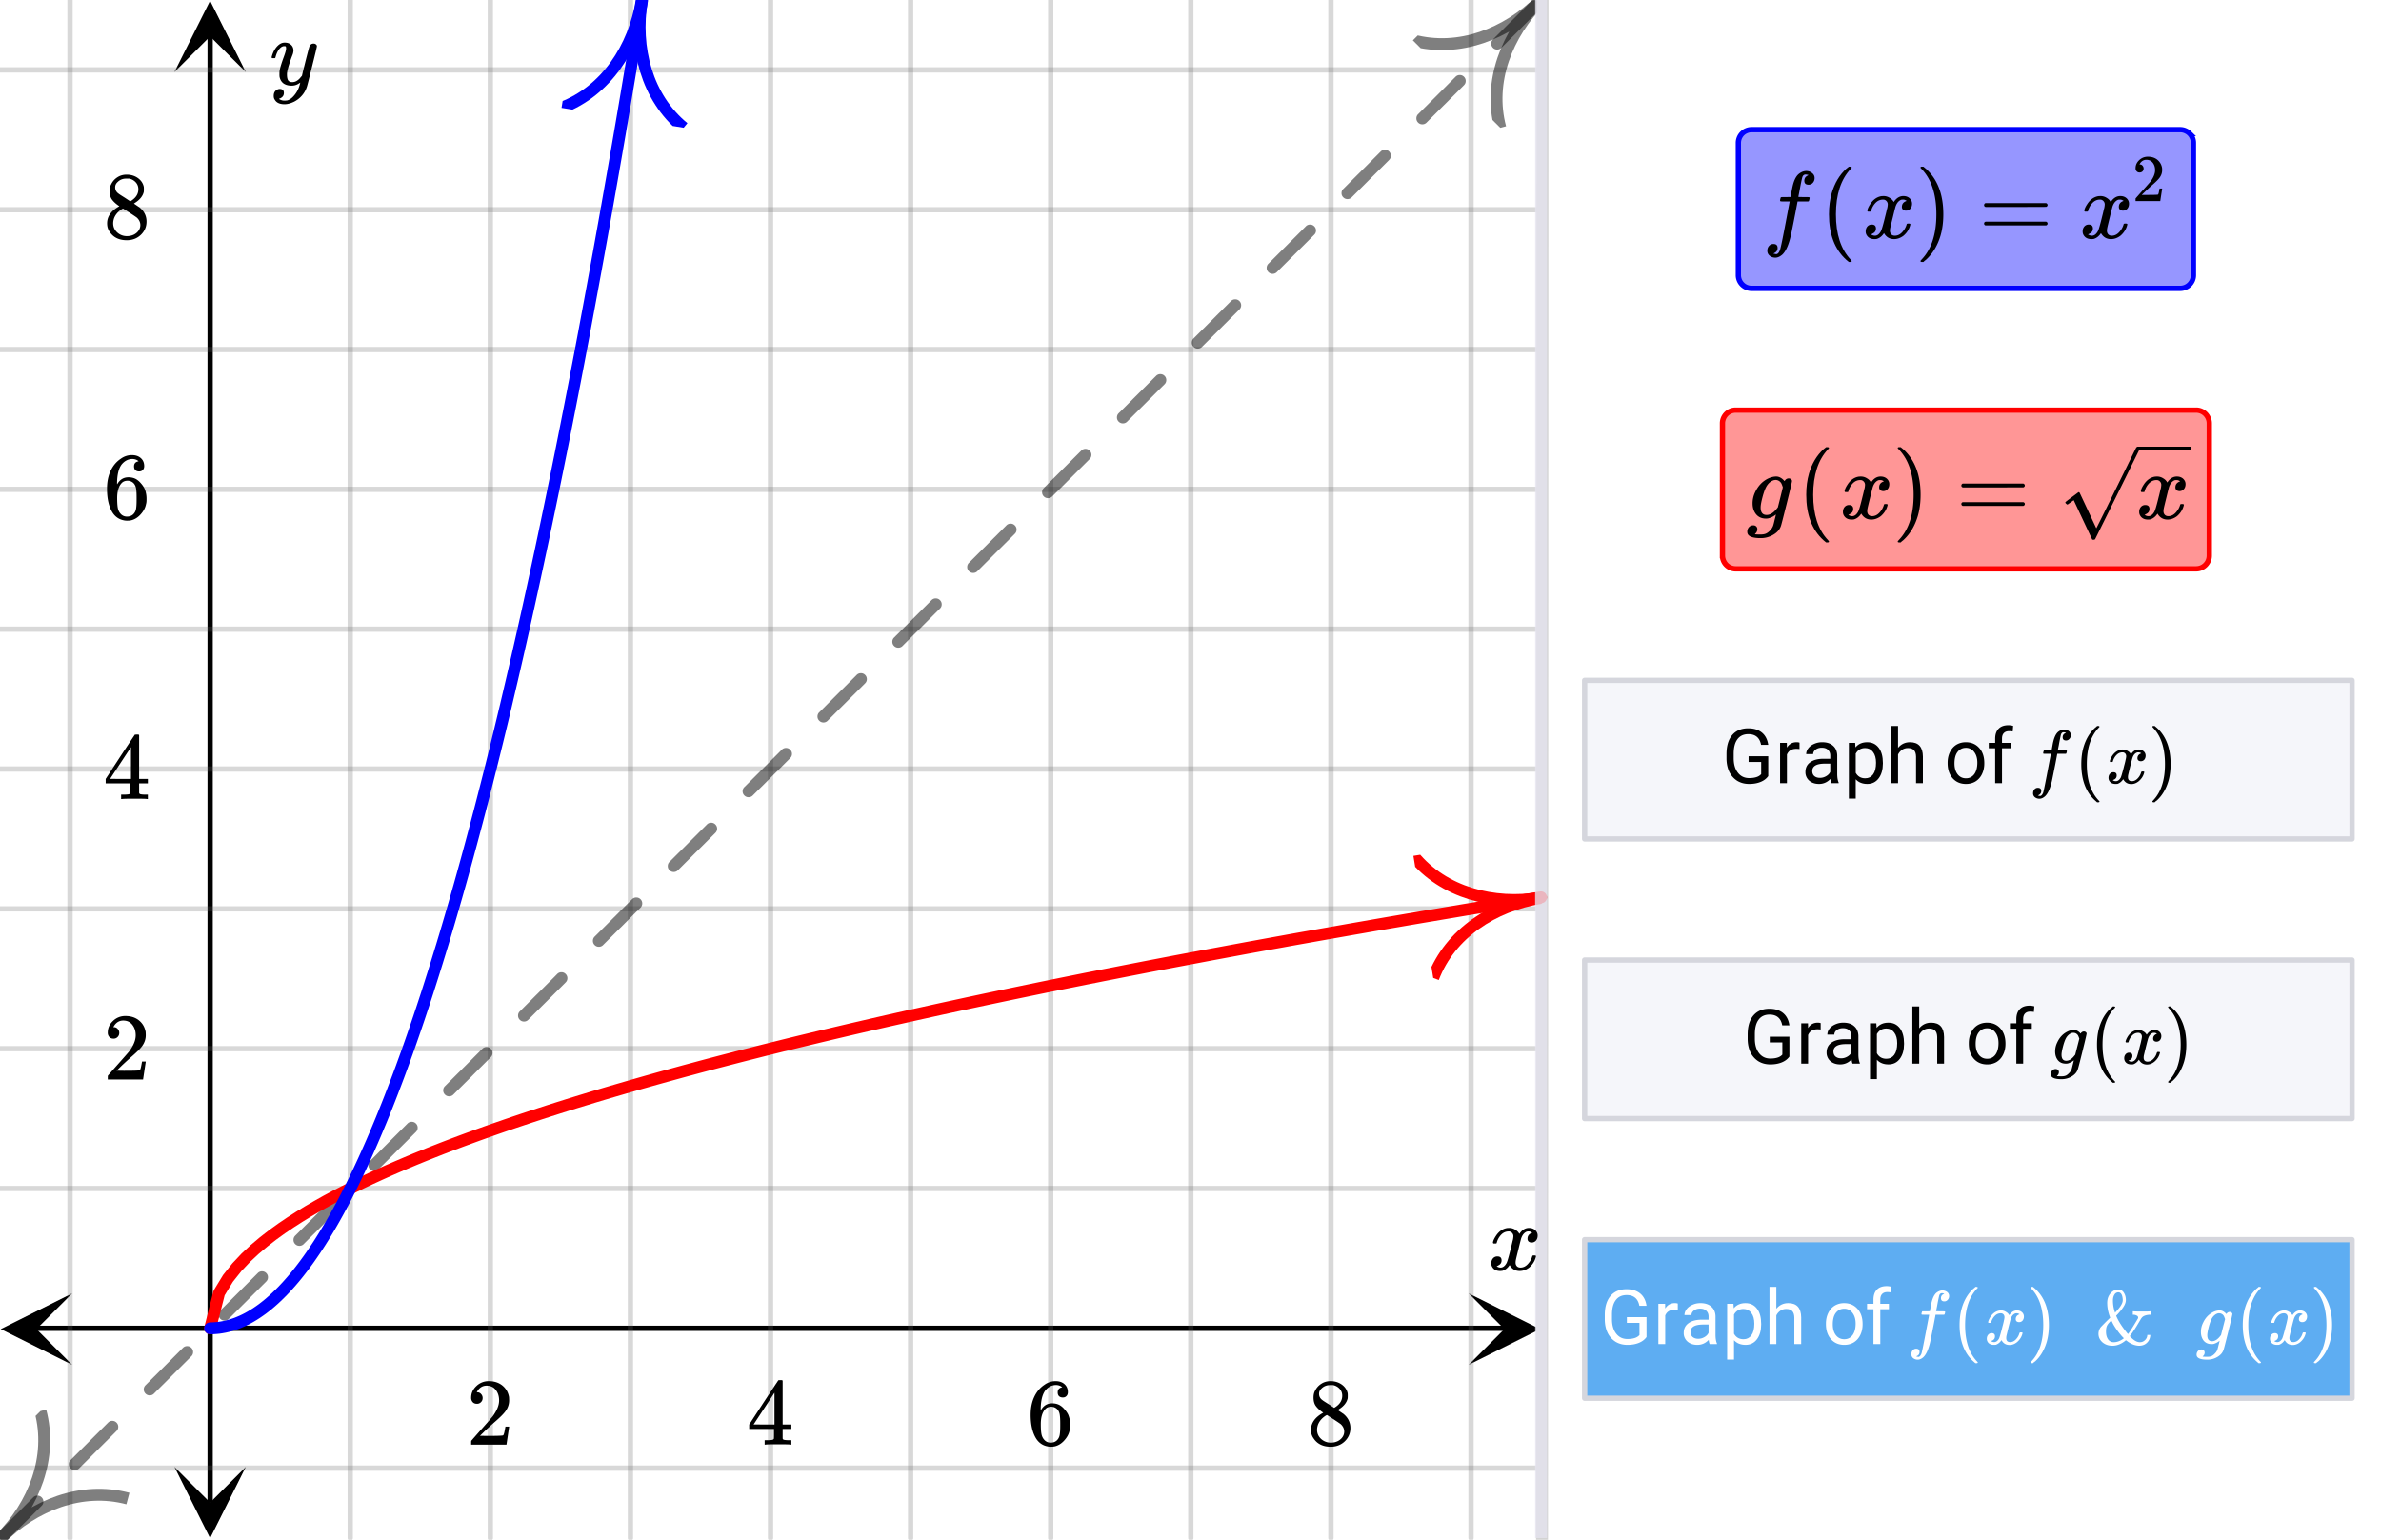 <svg xmlns="http://www.w3.org/2000/svg" xmlns:xlink="http://www.w3.org/1999/xlink" width="449.28" height="290.56" viewBox="0 0 336.96 217.92"><defs><symbol overflow="visible" id="p"><path d="M.781-3.75C.727-3.8.703-3.848.703-3.89c.031-.25.172-.563.422-.938.414-.633.941-1.004 1.578-1.11.133-.007.235-.015.297-.015.313 0 .598.086.86.25.269.156.46.355.578.594.113-.157.187-.25.218-.282.332-.375.711-.562 1.14-.562.364 0 .661.105.891.312.227.211.344.465.344.766 0 .281-.078.516-.234.703a.776.776 0 0 1-.625.281.64.64 0 0 1-.422-.14.521.521 0 0 1-.156-.39c0-.415.222-.696.672-.845a.58.58 0 0 0-.141-.093.705.705 0 0 0-.39-.094.91.91 0 0 0-.266.031c-.336.149-.586.445-.75.89-.032.075-.164.579-.39 1.516-.231.93-.356 1.45-.376 1.563a1.827 1.827 0 0 0-.047.406c0 .211.063.383.188.516.125.125.289.187.5.187.383 0 .726-.16 1.031-.484.3-.32.508-.676.625-1.063.02-.082.04-.129.063-.14.03-.02.109-.031.234-.031.164 0 .25.039.25.109 0 .012-.012.058-.031.14-.149.563-.461 1.055-.938 1.47-.43.323-.875.484-1.344.484-.625 0-1.101-.282-1.421-.844-.262.406-.594.68-1 .812-.086.02-.2.032-.344.032-.524 0-.89-.188-1.11-.563a.953.953 0 0 1-.14-.531c0-.27.078-.5.234-.688a.798.798 0 0 1 .625-.28c.395 0 .594.187.594.562 0 .336-.164.574-.484.718a.359.359 0 0 1-.063.047l-.078.031c-.012.012-.024.016-.031.016h-.032c0 .031.063.074.188.125a.817.817 0 0 0 .36.078c.32 0 .597-.203.827-.61.102-.163.282-.75.532-1.75.05-.206.109-.437.171-.687.063-.257.11-.457.141-.593.031-.133.05-.211.063-.235a2.86 2.86 0 0 0 .078-.531.678.678 0 0 0-.188-.5.613.613 0 0 0-.484-.203c-.406 0-.762.156-1.063.469a2.562 2.562 0 0 0-.609 1.078c-.012.074-.031.12-.063.14a.752.752 0 0 1-.218.016zm0 0"/></symbol><symbol overflow="visible" id="u"><path d="M6.234-5.813c.125 0 .227.04.313.11.094.062.14.152.14.266 0 .117-.226 1.058-.671 2.828C5.578-.836 5.328.133 5.266.312a3.459 3.459 0 0 1-.688 1.22 3.641 3.641 0 0 1-1.11.874c-.491.239-.945.36-1.359.36-.687 0-1.152-.22-1.39-.657-.094-.125-.14-.304-.14-.53 0-.306.085-.544.265-.72.187-.168.379-.25.578-.25.394 0 .594.188.594.563 0 .332-.157.578-.47.734a.298.298 0 0 1-.062.032.295.295 0 0 0-.078.03c-.011.009-.023.016-.031.016L1.328 2c.031.05.129.11.297.172.133.05.273.078.422.078h.11c.155 0 .273-.012.359-.031.332-.094.648-.324.953-.688A3.69 3.69 0 0 0 4.188.25c.093-.3.14-.477.14-.531 0-.008-.012-.004-.031.015a.358.358 0 0 1-.078.047c-.336.239-.703.36-1.11.36-.46 0-.84-.106-1.14-.313-.293-.219-.48-.531-.563-.937a2.932 2.932 0 0 1-.015-.407c0-.218.007-.382.03-.5.063-.394.266-1.054.61-1.984.196-.531.297-.898.297-1.11a.838.838 0 0 0-.031-.265c-.024-.05-.074-.078-.156-.078h-.063c-.21 0-.406.094-.594.281-.293.293-.511.727-.656 1.297 0 .012-.008.027-.015.047a.188.188 0 0 1-.032.047l-.015.015c-.012.012-.028.016-.047.016h-.36C.305-3.8.281-3.836.281-3.86a.97.97 0 0 1 .047-.203c.188-.625.469-1.113.844-1.468.3-.282.617-.422.953-.422.383 0 .688.105.906.312.227.2.344.485.344.86-.023.168-.04.261-.047.281 0 .055-.07.246-.203.578-.367 1-.586 1.735-.656 2.203a1.857 1.857 0 0 0-.016.297c0 .344.05.61.156.797.114.18.313.266.594.266.207 0 .406-.051.594-.157a1.84 1.84 0 0 0 .422-.328c.093-.101.21-.242.36-.422a32.833 32.833 0 0 1 .25-1.063c.093-.35.175-.687.25-1 .343-1.35.534-2.062.577-2.124a.592.592 0 0 1 .578-.36zm0 0"/></symbol><symbol overflow="visible" id="v"><path d="M1.594 2.188c.238.05.367.078.39.078.207 0 .383-.188.532-.563.113-.305.441-1.898.984-4.797.258-1.363.39-2.05.39-2.062v-.032h-.624c-.43 0-.653-.007-.672-.03-.063-.032-.074-.13-.031-.298.03-.132.05-.207.062-.218.02-.04.055-.063.11-.063.062-.008.273-.016.64-.016.426 0 .64-.003.64-.015 0-.02.04-.242.126-.672.082-.426.132-.688.156-.781.187-.852.473-1.446.86-1.782.35-.289.722-.437 1.109-.437.32.012.593.11.812.297.227.18.344.414.344.703a.987.987 0 0 1-.25.672.766.766 0 0 1-.61.266c-.398 0-.593-.188-.593-.563 0-.332.16-.578.484-.734l.11-.063A1.362 1.362 0 0 0 6.155-9c-.261 0-.43.168-.5.5-.074.273-.195.86-.36 1.766l-.171.89c0 .024.242.032.734.032.407 0 .649.007.735.015.082.012.125.043.125.094 0 .094-.032.242-.094.437-.023.043-.07.07-.14.079h-1.47l-.312 1.64c-.336 1.719-.543 2.758-.625 3.11-.305 1.363-.71 2.285-1.219 2.765-.336.29-.664.438-.984.438-.324 0-.594-.094-.813-.282a.867.867 0 0 1-.328-.703c0-.273.082-.5.25-.687a.789.789 0 0 1 .61-.266c.394 0 .593.188.593.563 0 .332-.156.57-.468.718zm0 0"/></symbol><symbol overflow="visible" id="A"><path d="M1 .953c.156 0 .285.047.39.14a.522.522 0 0 1 .173.407c0 .238-.09.441-.266.61-.063.07-.086.109-.063.109.082.02.348.031.797.031.344 0 .614-.055.813-.156.207-.106.398-.262.578-.469.176-.2.3-.402.375-.61.062-.18.133-.46.219-.843.113-.426.171-.676.171-.75a2.572 2.572 0 0 1-1.078.547A1.509 1.509 0 0 1 2.781 0c-.586 0-1.047-.203-1.39-.61-.336-.413-.5-.93-.5-1.546 0-.563.129-1.11.39-1.64.414-.852 1.008-1.474 1.782-1.86.414-.196.804-.297 1.171-.297.414 0 .805.215 1.172.64l.063-.062a.616.616 0 0 1 .562-.313c.114 0 .211.04.297.11.094.074.14.164.14.266 0 .136-.257 1.226-.765 3.265-.512 2.043-.781 3.082-.812 3.125-.168.488-.524.89-1.063 1.203a3.421 3.421 0 0 1-1.797.485c-1.031 0-1.64-.2-1.828-.594a.734.734 0 0 1-.062-.328.95.95 0 0 1 .234-.625A.81.81 0 0 1 1 .953zm4.172-5.375a3.912 3.912 0 0 0-.203-.547.984.984 0 0 0-.313-.343.917.917 0 0 0-.531-.157c-.023 0-.055.008-.094.016H3.97c-.387.094-.715.328-.985.703-.25.336-.492.945-.718 1.828-.157.606-.235 1.055-.235 1.344 0 .71.281 1.062.844 1.062.508 0 1.004-.312 1.484-.937l.11-.14c.32-1.259.554-2.204.703-2.829zm0 0"/></symbol><symbol overflow="visible" id="q"><path d="M1.484-5.781c-.25 0-.449-.078-.593-.235a.872.872 0 0 1-.22-.609c0-.645.243-1.195.735-1.656a2.46 2.46 0 0 1 1.766-.703c.77 0 1.41.21 1.922.625.508.418.82.964.937 1.64.008.168.016.32.016.453 0 .524-.156 1.012-.469 1.47-.25.374-.758.89-1.516 1.546-.324.281-.777.695-1.359 1.234l-.781.766 1.016.016c1.414 0 2.164-.024 2.25-.079.039-.007.085-.101.14-.28.031-.095.094-.4.188-.923v-.03h.53v.03l-.374 2.47V0h-5v-.25c0-.188.008-.29.031-.313.008-.007.383-.437 1.125-1.28.977-1.095 1.61-1.813 1.89-2.157.602-.82.907-1.57.907-2.25 0-.594-.156-1.086-.469-1.484-.312-.407-.746-.61-1.297-.61-.523 0-.945.235-1.265.703-.024.032-.047.079-.078.141a.274.274 0 0 0-.047.078c0 .012.02.016.062.016a.68.68 0 0 1 .547.25.801.801 0 0 1 .219.562c0 .23-.078.422-.235.578a.76.76 0 0 1-.578.235zm0 0"/></symbol><symbol overflow="visible" id="r"><path d="M6.234 0c-.125-.031-.71-.047-1.75-.047-1.074 0-1.671.016-1.796.047h-.126v-.625h.422c.383-.008.618-.031.704-.063a.286.286 0 0 0 .171-.14c.008-.008.016-.25.016-.719v-.672h-3.5v-.625l2.031-3.11A431.58 431.58 0 0 1 4.5-9.108c.02-.008.113-.016.281-.016h.25l.078.078v6.203h1.235v.625H5.109V-.89a.25.25 0 0 0 .079.157c.07.062.328.101.765.109h.39V0zm-2.28-2.844v-4.5L1-2.859l1.469.015zm0 0"/></symbol><symbol overflow="visible" id="s"><path d="M5.031-8.11c-.199-.195-.48-.304-.843-.328-.625 0-1.153.274-1.579.813-.418.586-.625 1.492-.625 2.719L2-4.86l.11-.172c.363-.54.859-.813 1.484-.813.414 0 .781.09 1.094.266a2.6 2.6 0 0 1 .64.547c.219.242.395.492.531.75.196.449.297.933.297 1.453v.234c0 .211-.027.403-.078.578-.105.532-.383 1.032-.828 1.5-.387.407-.82.66-1.297.766a2.688 2.688 0 0 1-.547.047c-.168 0-.32-.016-.453-.047-.668-.125-1.2-.484-1.594-1.078C.83-1.66.563-2.79.563-4.218c0-.97.171-1.817.515-2.548.344-.726.82-1.296 1.438-1.703a2.62 2.62 0 0 1 1.562-.515c.531 0 .953.14 1.266.421.32.282.484.665.484 1.141 0 .23-.07.414-.203.547-.125.137-.297.203-.516.203-.218 0-.398-.062-.53-.187-.126-.125-.188-.301-.188-.532 0-.406.21-.644.64-.718zm-.593 3.235a1.18 1.18 0 0 0-.97-.484c-.335 0-.605.105-.812.312C2.22-4.597 2-3.883 2-2.907c0 .794.05 1.345.156 1.657.094.273.242.5.453.688.22.187.477.28.782.28.457 0 .804-.171 1.046-.515.133-.187.22-.41.25-.672.04-.258.063-.64.063-1.14v-.422c0-.508-.023-.895-.063-1.156a1.566 1.566 0 0 0-.25-.688zm0 0"/></symbol><symbol overflow="visible" id="t"><path d="M2.313-4.516c-.438-.289-.778-.593-1.016-.906-.242-.312-.36-.723-.36-1.234 0-.383.07-.707.22-.969.195-.406.488-.734.874-.984.383-.25.82-.375 1.313-.375.613 0 1.144.164 1.594.484.445.324.722.734.828 1.234.007.055.015.164.015.329 0 .199-.008.328-.015.39-.137.594-.547 1.11-1.235 1.547l-.156.11c.5.343.758.523.781.53.664.544 1 1.215 1 2.016 0 .73-.265 1.356-.797 1.875-.53.508-1.199.766-2 .766C2.254.297 1.441-.11.922-.922c-.23-.32-.344-.71-.344-1.172 0-.976.578-1.785 1.735-2.422zM5-6.922c0-.383-.125-.71-.375-.984a1.69 1.69 0 0 0-.922-.516h-.437c-.48 0-.883.164-1.204.485-.23.21-.343.453-.343.734 0 .387.164.695.5.922.039.043.328.23.86.562l.78.516c.008-.008.067-.047.172-.11a2.95 2.95 0 0 0 .25-.187C4.758-5.883 5-6.36 5-6.922zM1.437-2.109c0 .523.192.96.579 1.312a2.01 2.01 0 0 0 1.359.516c.363 0 .695-.07 1-.219.3-.156.531-.36.688-.61.144-.226.218-.472.218-.734 0-.383-.156-.726-.468-1.031-.075-.07-.45-.328-1.125-.766l-.407-.265C3.133-4 3.02-4.07 2.937-4.125l-.109-.063-.156.079c-.563.367-.938.812-1.125 1.343-.074.243-.11.461-.11.657zm0 0"/></symbol><symbol overflow="visible" id="w"><path d="M4.484 3.25c0 .082-.078.125-.234.125h-.172l-.39-.328C2.07 1.578 1.265-.563 1.265-3.375c0-1.094.129-2.094.39-3C2.07-7.789 2.75-8.93 3.688-9.797c.07-.05.144-.11.218-.172.082-.07.14-.117.172-.14h.172c.102 0 .164.015.188.046.03.024.046.047.046.079 0 .03-.046.093-.14.187C2.945-8.317 2.25-6.172 2.25-3.359c0 2.804.695 4.937 2.094 6.406.093.101.14.172.14.203zm0 0"/></symbol><symbol overflow="visible" id="x"><path d="M.813-10.094l.046-.015h.297l.375.312C3.156-8.317 3.97-6.176 3.97-3.375c0 1.105-.133 2.105-.39 3C3.16 1.039 2.476 2.18 1.53 3.047c-.062.05-.136.11-.218.172-.075.07-.125.125-.157.156H1a.547.547 0 0 1-.219-.031c-.031-.024-.047-.07-.047-.14.008 0 .063-.06.157-.173C2.285 1.582 2.984-.55 2.984-3.375c0-2.82-.699-4.957-2.093-6.406-.094-.102-.149-.16-.157-.172 0-.07.024-.117.079-.14zm0 0"/></symbol><symbol overflow="visible" id="y"><path d="M.75-4.672c0-.125.063-.219.188-.281H9.53c.133.062.203.156.203.281 0 .094-.062.18-.187.25l-4.281.016H.969C.82-4.457.75-4.546.75-4.672zm0 2.61c0-.133.07-.223.219-.266h8.578a.249.249 0 0 0 .062.047l.063.047c.02.011.035.039.047.078.008.031.015.062.015.094 0 .117-.07.203-.203.265H.937C.813-1.859.75-1.945.75-2.063zm0 0"/></symbol><symbol overflow="visible" id="z"><path d="M1.031-4.047a.51.51 0 0 1-.406-.172.594.594 0 0 1-.156-.422c0-.445.172-.832.515-1.156.344-.32.754-.484 1.235-.484.539 0 .988.148 1.344.437.351.293.57.672.656 1.14.008.118.015.22.015.313 0 .368-.109.711-.328 1.032-.18.261-.531.62-1.062 1.078-.23.199-.547.492-.953.875l-.547.531h.718c.989 0 1.516-.016 1.579-.047.02 0 .05-.062.093-.187.02-.07.063-.286.125-.641v-.031h.375v.031L3.97-.031V0h-3.5v-.172c0-.133.004-.207.015-.219.008-.007.274-.312.797-.906a52.339 52.339 0 0 0 1.328-1.5c.414-.57.625-1.098.625-1.578 0-.414-.109-.766-.328-1.047-.219-.281-.523-.422-.906-.422-.367 0-.664.168-.89.5l-.048.094c-.023.031-.03.055-.03.063h.046c.156 0 .281.058.375.171a.6.6 0 0 1 .156.407.594.594 0 0 1-.156.406.569.569 0 0 1-.422.156zm0 0"/></symbol><symbol overflow="visible" id="C"><path d="M6.547-1c-.262.367-.625.64-1.094.828-.46.188-.996.281-1.61.281-.624 0-1.183-.144-1.671-.437a3.09 3.09 0 0 1-1.125-1.25C.785-2.118.648-2.75.64-3.468v-.657c0-1.156.27-2.05.812-2.688.54-.632 1.297-.953 2.266-.953.8 0 1.445.204 1.937.61.489.406.785.984.89 1.734H5.532c-.187-1.008-.789-1.516-1.797-1.516-.68 0-1.195.243-1.546.72-.356.468-.532 1.155-.532 2.062v.625c0 .855.196 1.539.594 2.047.395.511.926.765 1.594.765.375 0 .703-.039.984-.125.29-.082.531-.226.719-.437V-3H3.766v-.813h2.78zm0 0"/></symbol><symbol overflow="visible" id="D"><path d="M3.484-4.828a3.586 3.586 0 0 0-.468-.031c-.649 0-1.086.273-1.313.812V0H.734v-5.703h.954l.015.672c.313-.508.766-.766 1.36-.766.187 0 .328.024.421.063zm0 0"/></symbol><symbol overflow="visible" id="E"><path d="M4.25 0c-.055-.113-.102-.313-.14-.594-.45.469-.985.703-1.61.703-.563 0-1.027-.156-1.39-.468a1.567 1.567 0 0 1-.532-1.22c0-.593.223-1.05.672-1.374.445-.332 1.082-.5 1.906-.5h.938v-.453c0-.332-.106-.598-.313-.797-.199-.207-.496-.313-.89-.313-.344 0-.637.09-.875.266-.23.18-.344.39-.344.64H.688c0-.288.097-.566.296-.827.207-.27.485-.477.829-.625a2.72 2.72 0 0 1 1.14-.235c.656 0 1.164.168 1.531.5.375.324.57.774.594 1.344v2.625c0 .523.067.937.203 1.25V0zM2.64-.75c.301 0 .587-.078.86-.234.281-.157.477-.36.594-.61v-1.172h-.75c-1.2 0-1.797.352-1.797 1.047 0 .305.098.543.297.719.207.168.472.25.797.25zm0 0"/></symbol><symbol overflow="visible" id="F"><path d="M5.547-2.781c0 .867-.2 1.562-.594 2.094-.398.53-.933.796-1.61.796-.687 0-1.234-.218-1.64-.656v2.735H.734v-7.891h.891l.047.64c.394-.488.945-.734 1.656-.734.688 0 1.227.262 1.625.781.395.512.594 1.227.594 2.141zm-.969-.11c0-.644-.14-1.148-.422-1.515-.273-.375-.648-.563-1.125-.563-.586 0-1.027.262-1.328.782v2.718c.29.524.738.782 1.344.782.469 0 .836-.18 1.11-.547.28-.375.421-.926.421-1.657zm0 0"/></symbol><symbol overflow="visible" id="G"><path d="M1.703-5c.438-.531 1-.797 1.688-.797 1.207 0 1.816.68 1.828 2.031V0H4.25v-3.766c-.012-.414-.11-.718-.297-.906-.18-.195-.465-.297-.86-.297-.312 0-.59.086-.827.25-.243.168-.43.387-.563.657V0H.734v-8.094h.97zm0 0"/></symbol><symbol overflow="visible" id="I"><path d="M.484-2.906c0-.551.11-1.051.329-1.5.218-.446.519-.79.906-1.032.394-.238.843-.359 1.343-.359.782 0 1.41.274 1.891.813.477.53.719 1.242.719 2.125v.078c0 .554-.11 1.054-.328 1.5A2.45 2.45 0 0 1 4.437-.25c-.398.242-.851.36-1.359.36-.773 0-1.398-.266-1.875-.797-.48-.54-.719-1.254-.719-2.141zm.97.125c0 .625.144 1.133.437 1.515.3.387.695.579 1.187.579.488 0 .879-.192 1.172-.579.29-.394.438-.941.438-1.64 0-.625-.153-1.13-.454-1.516A1.405 1.405 0 0 0 3.063-5c-.481 0-.872.195-1.172.578-.293.375-.438.922-.438 1.64zm0 0"/></symbol><symbol overflow="visible" id="J"><path d="M1.219 0v-4.938H.312v-.765h.907v-.578c0-.614.16-1.086.484-1.422.32-.332.785-.5 1.39-.5.22 0 .442.031.673.094l-.063.796a2.891 2.891 0 0 0-.531-.046c-.313 0-.559.093-.735.28-.167.18-.25.438-.25.782v.594h1.22v.766h-1.22V0zm0 0"/></symbol><symbol overflow="visible" id="K"><path d="M1.266 1.75c.195.04.3.063.312.063.164 0 .313-.153.438-.454.082-.242.343-1.52.78-3.843.208-1.082.313-1.63.313-1.641v-.031h-.5c-.336 0-.515-.004-.546-.016-.043-.031-.047-.11-.016-.234.031-.114.05-.172.062-.172.008-.04.036-.063.079-.063h.515c.344 0 .516-.004.516-.015 0-.008.031-.188.094-.532.062-.351.101-.566.124-.64.157-.676.383-1.149.688-1.422.281-.227.578-.344.89-.344.258.012.477.09.657.235a.707.707 0 0 1 .266.562c0 .211-.07.387-.204.531a.604.604 0 0 1-.484.22c-.313 0-.469-.15-.469-.454 0-.27.125-.46.375-.578l.094-.063a1.141 1.141 0 0 0-.328-.062c-.211 0-.344.137-.406.406a29.73 29.73 0 0 0-.282 1.422l-.14.703c0 .024.195.031.593.031.32 0 .516.008.579.016.07 0 .109.023.109.063 0 .085-.027.199-.078.343-.024.043-.059.063-.11.063H4.017l-.25 1.328c-.274 1.367-.438 2.195-.5 2.484-.243 1.082-.57 1.817-.985 2.203-.261.227-.523.344-.781.344a1 1 0 0 1-.656-.219.685.685 0 0 1-.25-.562c0-.219.062-.402.187-.547a.626.626 0 0 1 .485-.219c.32 0 .484.149.484.453 0 .27-.125.461-.375.579zm0 0"/></symbol><symbol overflow="visible" id="M"><path d="M.625-3c-.043-.04-.063-.078-.063-.11.032-.195.141-.445.329-.75.343-.507.77-.804 1.28-.89.095-.008.165-.016.22-.016.25 0 .476.07.687.204.219.125.375.28.469.468.094-.113.148-.187.172-.218.27-.301.578-.454.922-.454.289 0 .523.086.703.25a.803.803 0 0 1 .281.625.872.872 0 0 1-.188.563.62.62 0 0 1-.5.219.533.533 0 0 1-.343-.11.412.412 0 0 1-.125-.312c0-.332.18-.563.547-.688 0 0-.043-.023-.125-.078a.68.68 0 0 0-.313-.062.498.498 0 0 0-.203.03c-.273.118-.469.352-.594.704-.031.063-.14.469-.328 1.219-.18.742-.277 1.152-.297 1.234a1.659 1.659 0 0 0-.031.328c0 .18.047.32.14.422.102.094.239.14.407.14.3 0 .57-.124.812-.374.25-.258.414-.547.5-.86.032-.07.055-.113.079-.125a.619.619 0 0 1 .171-.015c.133 0 .204.031.204.093 0 .012-.012.055-.032.125C5.29-1 5.04-.613 4.656-.28c-.336.273-.687.406-1.062.406-.512 0-.89-.227-1.14-.688-.212.325-.477.543-.798.657a2.628 2.628 0 0 1-.281.015C.957.11.66-.035.485-.328a.837.837 0 0 1-.11-.438c0-.218.063-.398.188-.546a.63.63 0 0 1 .5-.235c.312 0 .468.152.468.453 0 .274-.125.469-.375.594a.164.164 0 0 0-.062.016.188.188 0 0 0-.047.03c-.012.013-.024.017-.031.017H.984c0 .023.051.058.157.109a.786.786 0 0 0 .28.047c.259 0 .485-.16.673-.485.07-.125.21-.593.422-1.406.039-.164.086-.348.14-.547.051-.195.086-.347.11-.453.02-.113.035-.18.046-.203.04-.195.063-.336.063-.422a.59.59 0 0 0-.14-.406.511.511 0 0 0-.391-.156c-.324 0-.606.125-.844.375-.242.25-.406.539-.5.859-.012.063-.027.102-.047.11A.505.505 0 0 1 .781-3zm0 0"/></symbol><symbol overflow="visible" id="O"><path d="M.797.766c.125 0 .226.035.312.109.094.082.141.191.141.328a.645.645 0 0 1-.219.484c-.054.051-.07.079-.047.079.07.02.286.03.641.03.27 0 .488-.042.656-.124.156-.086.305-.211.453-.375.145-.156.25-.32.313-.484.039-.137.098-.36.172-.672.094-.344.14-.547.14-.61a2.21 2.21 0 0 1-.875.453A1.943 1.943 0 0 1 2.22 0c-.469 0-.84-.16-1.11-.484C.848-.816.72-1.227.72-1.72c0-.457.101-.894.312-1.312.32-.688.797-1.188 1.422-1.5a2.13 2.13 0 0 1 .938-.235c.32 0 .632.172.937.516a.188.188 0 0 0 .031-.047.504.504 0 0 1 .454-.25c.093 0 .175.031.25.094.07.055.109.121.109.203 0 .105-.203.977-.61 2.61C4.157-.005 3.938.827 3.906.86c-.136.382-.418.703-.844.953-.43.257-.906.39-1.437.39-.824 0-1.313-.156-1.469-.469a.57.57 0 0 1-.047-.25c0-.187.063-.355.188-.5a.641.641 0 0 1 .5-.218zM4.14-3.531a3.798 3.798 0 0 0-.172-.438.733.733 0 0 0-.25-.265.718.718 0 0 0-.422-.125h-.125c-.305.074-.57.261-.797.562-.2.274-.387.758-.563 1.453-.125.492-.187.852-.187 1.078 0 .575.223.86.672.86.406 0 .8-.254 1.187-.766l.079-.094c.257-1.007.453-1.765.578-2.265zm0 0"/></symbol><symbol overflow="visible" id="L"><path d="M3.594 2.594c0 .07-.07.11-.203.11H3.25l-.297-.267c-1.293-1.18-1.937-2.89-1.937-5.14 0-.875.101-1.672.312-2.39.332-1.134.875-2.048 1.625-2.735.05-.04.11-.086.172-.14a.734.734 0 0 0 .125-.126h.14c.094 0 .15.016.172.047.02.024.032.043.032.063 0 .023-.043.074-.125.156-1.117 1.18-1.672 2.89-1.672 5.14 0 2.243.555 3.946 1.672 5.126.082.082.125.132.125.156zm0 0"/></symbol><symbol overflow="visible" id="N"><path d="M.64-8.078l.047-.016h.235l.312.266c1.29 1.18 1.938 2.887 1.938 5.125 0 .887-.106 1.687-.313 2.406C2.523.836 1.984 1.75 1.234 2.438c-.054.039-.117.085-.187.14a.61.61 0 0 0-.125.125H.797c-.086 0-.14-.012-.172-.031-.023-.012-.031-.047-.031-.11.008 0 .05-.046.125-.14 1.101-1.156 1.656-2.86 1.656-5.11 0-2.257-.555-3.968-1.656-5.124a.743.743 0 0 0-.125-.141c0-.063.015-.102.047-.125zm0 0"/></symbol><symbol overflow="visible" id="Q"><path d="M2.11-3.734c-.282-.727-.422-1.426-.422-2.094 0-.594.187-1.078.562-1.453.29-.29.625-.438 1-.438a.93.93 0 0 1 .266.032c.238.062.43.23.578.5.156.273.234.59.234.953 0 .218-.062.453-.187.703-.2.386-.547.843-1.047 1.375l-.14.14c.28.7.788 1.508 1.53 2.422l.141.172.094-.11c.258-.35.64-.952 1.14-1.796l.204-.344v-.094c0-.125-.075-.218-.22-.28a1.012 1.012 0 0 0-.468-.11h-.063v-.485h.094c.133.024.582.032 1.344.032.594 0 .93-.008 1.016-.032h.078v.485h-.172c-.563.043-.934.195-1.11.453-.011 0-.03.027-.062.078-.031.043-.074.11-.125.203l-.14.235c-.524.898-.95 1.554-1.282 1.968a.435.435 0 0 0-.062.11c.02.011.086.078.203.203.125.117.21.195.265.234.332.274.649.406.954.406.269 0 .503-.093.703-.28a1 1 0 0 0 .343-.673v-.078h.422v.094a1.515 1.515 0 0 1-.484 1.031c-.281.27-.652.406-1.11.406C5.595.211 5.02-.016 4.47-.453l-.14-.094-.11.094c-.574.457-1.172.687-1.797.687-.555 0-1.024-.164-1.406-.484C.64-.582.453-.984.453-1.453c0-.32.094-.617.281-.89.051-.071.368-.4.954-.985zm1.28-3.579a.342.342 0 0 0-.109-.015.64.64 0 0 0-.578.344c-.137.218-.203.492-.203.812 0 .543.082 1.07.25 1.578l.047.157.078-.094c.602-.625.938-1.133 1-1.532v-.062c.008-.031.016-.055.016-.078 0-.102-.012-.219-.032-.344-.062-.437-.218-.691-.468-.766zM1.517-1.766c0 .45.097.813.296 1.094a.912.912 0 0 0 .782.406c.457 0 .91-.16 1.36-.484.05-.04.077-.066.077-.078a.323.323 0 0 1-.062-.078c-.211-.196-.453-.485-.735-.86a9.543 9.543 0 0 1-.703-1.062l-.156-.313-.11-.203-.187.188c-.21.21-.355.406-.437.594-.086.187-.125.453-.125.796zm0 0"/></symbol><clipPath id="a"><path d="M.102 183.047H10.21v10.101H.1zm0 0"/></clipPath><clipPath id="b"><path d="M207.848 183.047h10.109v10.101h-10.11zm0 0"/></clipPath><clipPath id="c"><path d="M9 0h200v217.922H9zm0 0"/></clipPath><clipPath id="d"><path d="M24.68 207.594h10.11v10.101H24.68zm0 0"/></clipPath><clipPath id="e"><path d="M24.68.102h10.11v10.101H24.68zm0 0"/></clipPath><clipPath id="f"><path d="M0 0h219v217.922H0zm0 0"/></clipPath><clipPath id="g"><path d="M0 190h28v27.922H0zm0 0"/></clipPath><clipPath id="h"><path d="M-6.195 211.605L20.62 184.82l26.8 26.801-26.816 26.785zm0 0"/></clipPath><clipPath id="i"><path d="M199 0h29v28h-29zm0 0"/></clipPath><clipPath id="j"><path d="M199.945 5.71l26.817-26.784 26.8 26.8-26.816 26.786zm0 0"/></clipPath><clipPath id="k"><path d="M200 115h28v33h-28zm0 0"/></clipPath><clipPath id="l"><path d="M200.023 121.125l37.422-6.07 6.078 37.398-37.425 6.074zm0 0"/></clipPath><clipPath id="m"><path d="M79 0h28v22H79zm0 0"/></clipPath><clipPath id="n"><path d="M79.469 15.262l6.097-37.395 37.418 6.09-6.093 37.398zm0 0"/></clipPath><clipPath id="o"><path d="M217 0h2v217.922h-2zm0 0"/></clipPath><clipPath id="B"><path d="M292 63h18.04v13.387H292zm0 0"/></clipPath></defs><path d="M0 0h337v217.926H0zm0 0" fill="#fff"/><path d="M0 0h337v217.926H0zm0 0" fill="#fff"/><path d="M6.75 251.317h277.677" transform="scale(.749 .748)" fill="none" stroke="#000"/><g clip-path="url(#a)"><path d="M10.21 183.047l-10.108 5.05 10.109 5.051-5.055-5.05zm0 0"/></g><g clip-path="url(#b)"><path d="M207.848 183.047l10.109 5.05-10.11 5.051 5.055-5.05zm0 0"/></g><g clip-path="url(#c)"><path d="M66.176 0v290.998M92.648 0v290.998M119.119 0v290.998M145.591 0v290.998M172.057 0v290.998M198.528 0v290.998M225 0v290.998M251.472 0v290.998M277.943 0v290.998M13.233 0v290.998" transform="scale(.749 .748)" fill="none" stroke-linecap="round" stroke-linejoin="round" stroke="#666" stroke-opacity=".251"/></g><path d="M39.705 284.25V6.748" transform="scale(.749 .748)" fill="none" stroke="#000"/><g clip-path="url(#d)"><path d="M24.68 207.594l5.054 10.101 5.055-10.101-5.055 5.05zm0 0"/></g><g clip-path="url(#e)"><path d="M24.68 10.203L29.734.102l5.055 10.101-5.055-5.05zm0 0"/></g><path d="M-92.57 224.861h383.595m-383.594-26.45h383.594M-92.57 171.955h383.594M-92.57 145.5h383.594M-92.57 119.043h383.594M-92.57 92.593h383.594M-92.57 66.137h383.594M-92.57 39.681h383.594M-92.57 13.225h383.594M-92.57 277.773h383.594" transform="scale(.749 .748)" fill="none" stroke-linecap="round" stroke-linejoin="round" stroke="#666" stroke-opacity=".251"/><g clip-path="url(#f)"><path d="M-.594 217.203l4.387-4.387.91-.906a.811.811 0 0 1 .594-.246c.234 0 .433.082.598.25.164.164.246.36.246.594 0 .23-.082.43-.246.594l-.91.906-2.926 2.926-1.465 1.46a.811.811 0 0 1-.594.247.82.82 0 0 1-.598-.246.814.814 0 0 1-.246-.598.8.8 0 0 1 .25-.594zM10 206.621l2.574-2.574 1.465-1.461 1.258-1.254a.8.8 0 0 1 .594-.25c.234 0 .433.086.597.25a.811.811 0 0 1 .246.594c0 .234-.082.43-.246.594l-1.258 1.257-1.464 1.461-2.575 2.575a.82.82 0 0 1-.597.246.805.805 0 0 1-.594-.246.802.802 0 0 1-.25-.598.8.8 0 0 1 .25-.594zm10.594-10.582l.761-.762 1.465-1.46 2.926-2.926.145-.141a.811.811 0 0 1 .593-.246c.235 0 .434.082.598.246a.811.811 0 0 1 .246.594.814.814 0 0 1-.246.597l-.145.141-2.925 2.926-1.465 1.46-.762.762a.814.814 0 0 1-.598.247.811.811 0 0 1-.593-.247.833.833 0 0 1 0-1.191zm10.593-10.582l.415-.414 1.464-1.461 1.461-1.46 1.465-1.462.492-.492a.811.811 0 0 1 .594-.246c.234 0 .434.082.598.246a.811.811 0 0 1 .246.594.814.814 0 0 1-.246.597l-.492.493-2.93 2.921-1.875 1.875a.814.814 0 0 1-.598.247.811.811 0 0 1-.593-.247.811.811 0 0 1-.247-.593c0-.235.082-.434.247-.598zm10.594-10.582l.063-.063 2.93-2.921 1.46-1.465.844-.84a.811.811 0 0 1 .594-.246c.234 0 .433.082.598.246a.814.814 0 0 1 .246.598c0 .23-.082.43-.246.593l-.844.84-2.926 2.926-1.465 1.46-.062.063a.814.814 0 0 1-.598.246.811.811 0 0 1-.594-.246.811.811 0 0 1-.246-.593.82.82 0 0 1 .246-.598zm10.594-10.578l2.64-2.64 1.465-1.462 1.192-1.191a.814.814 0 0 1 .598-.246c.23 0 .43.082.593.246a.814.814 0 0 1 .246.598c0 .23-.082.43-.246.593l-1.191 1.192-1.465 1.46-2.64 2.641a.814.814 0 0 1-.598.246.8.8 0 0 1-.594-.25.805.805 0 0 1-.246-.593c0-.235.082-.43.246-.594zm10.594-10.582l.828-.828 1.465-1.461 3.004-3.004a.814.814 0 0 1 .597-.246c.23 0 .43.082.594.246a.82.82 0 0 1 .246.598c0 .23-.082.43-.246.593l-.078.078-1.465 1.461-1.46 1.465-1.466 1.461-.828.828a.814.814 0 0 1-.597.246.811.811 0 0 1-.594-.246.82.82 0 0 1-.246-.597c0-.23.082-.43.246-.594zm10.593-10.582l1.942-1.942 2.93-2.921.425-.43a.814.814 0 0 1 .598-.246.8.8 0 0 1 .594.25.811.811 0 0 1 .246.594c0 .234-.082.43-.246.593l-.426.43-2.93 2.922-1.941 1.941a.811.811 0 0 1-.594.246.814.814 0 0 1-.597-.246.814.814 0 0 1-.247-.597c0-.23.082-.43.246-.594zm10.594-10.582l.13-.13 2.929-2.921 1.46-1.465.778-.773a.814.814 0 0 1 .598-.246c.23 0 .43.082.594.246a.811.811 0 0 1 .246.593.814.814 0 0 1-.246.598l-.778.774-1.46 1.464-2.93 2.922-.13.13a.811.811 0 0 1-.593.245.814.814 0 0 1-.598-.246.814.814 0 0 1-.246-.597c0-.23.082-.43.246-.594zm10.594-10.582l1.246-1.242 1.461-1.461 1.465-1.461 1.125-1.125a.814.814 0 0 1 .598-.246c.23 0 .43.082.593.246a.833.833 0 0 1 0 1.191l-1.125 1.125-2.93 2.922-1.242 1.242a.811.811 0 0 1-.593.246.814.814 0 0 1-.598-.246.811.811 0 0 1-.246-.594c0-.234.082-.433.246-.597zm10.594-10.582l.894-.89 1.465-1.462 2.938-2.937a.82.82 0 0 1 .597-.246c.235 0 .43.082.594.246.168.164.25.363.25.597 0 .23-.086.43-.25.594l-2.937 2.938-1.465 1.46-.895.891a.811.811 0 0 1-.594.246.814.814 0 0 1-.597-.246.811.811 0 0 1-.246-.594c0-.234.082-.433.246-.597zm10.594-10.578l.546-.543 1.461-1.465 2.93-2.922.363-.363a.811.811 0 0 1 .594-.246.82.82 0 0 1 .598.246.814.814 0 0 1 .246.597.8.8 0 0 1-.25.594l-.36.363-2.93 2.922-1.46 1.461-.547.543a.8.8 0 0 1-.594.25.824.824 0 0 1-.597-.25.811.811 0 0 1-.247-.594c0-.234.082-.43.246-.593zm10.597-10.582l.192-.196 2.93-2.922 2.175-2.175a.811.811 0 0 1 .594-.246c.234 0 .433.082.597.246a.814.814 0 0 1 .247.597c0 .23-.083.43-.247.594l-.714.71-2.926 2.927-1.465 1.46-.191.196a.82.82 0 0 1-.598.246.82.82 0 0 1-.598-.246.82.82 0 0 1-.246-.598.8.8 0 0 1 .25-.593zm10.594-10.582l2.77-2.77 1.464-1.46 1.063-1.063a.811.811 0 0 1 .594-.247c.234 0 .433.082.597.25.164.165.246.36.246.594 0 .23-.082.43-.246.594l-1.062 1.062-2.93 2.922-1.305 1.309a.82.82 0 0 1-.597.246.811.811 0 0 1-.594-.246.802.802 0 0 1-.25-.598c0-.23.086-.43.25-.593zm10.594-10.582l.957-.958 1.465-1.46 1.46-1.461 1.415-1.41a.833.833 0 0 1 1.191 0 .811.811 0 0 1 .246.593.82.82 0 0 1-.246.598l-1.414 1.41-1.461 1.46-1.465 1.462-.957.957a.814.814 0 0 1-.598.246.811.811 0 0 1-.593-.246.814.814 0 0 1-.246-.598c0-.23.082-.43.246-.594zm10.593-10.583l.61-.605 1.46-1.465 1.466-1.46 1.46-1.462.301-.297a.811.811 0 0 1 .594-.246c.234 0 .434.082.598.246a.811.811 0 0 1 .246.594.814.814 0 0 1-.246.598l-.301.297-1.461 1.46-1.465 1.462-2.07 2.07a.814.814 0 0 1-.598.246.811.811 0 0 1-.594-.246.811.811 0 0 1-.246-.594c0-.234.082-.433.246-.598zm10.594-10.582l.258-.257 1.465-1.461 1.46-1.461 1.466-1.461.648-.649a.814.814 0 0 1 .598-.246c.23 0 .43.082.593.246a.811.811 0 0 1 .247.594.814.814 0 0 1-.247.598l-.648.648-1.465 1.461-1.46 1.461-1.466 1.461-.257.258a.814.814 0 0 1-.598.246.811.811 0 0 1-.594-.246.811.811 0 0 1-.246-.594c0-.234.082-.434.246-.598zm10.594-10.582l1.371-1.367 1.465-1.465 1.465-1.46.996-.997a.814.814 0 0 1 .597-.246c.23 0 .43.082.594.246a.814.814 0 0 1 .246.598c0 .23-.082.43-.246.594l-.996.996-1.465 1.46-1.465 1.466-1.37 1.367a.814.814 0 0 1-.598.246.811.811 0 0 1-.594-.246.811.811 0 0 1-.246-.594.82.82 0 0 1 .246-.598zm10.594-10.578l1.023-1.023 1.465-1.461 2.809-2.809a.814.814 0 0 1 .597-.246c.23 0 .43.082.594.246a.814.814 0 0 1 .246.598c0 .23-.082.43-.246.594l-1.348 1.347-1.465 1.461-2.484 2.485a.811.811 0 0 1-.594.246.802.802 0 0 1-.597-.25.805.805 0 0 1-.246-.594c0-.234.082-.43.246-.594zm10.593-10.582l.672-.672 1.465-1.46 3.16-3.16a.814.814 0 0 1 .598-.247c.23 0 .43.082.594.246a.82.82 0 0 1 .246.598c0 .23-.082.43-.246.594l-1.696 1.695-1.464 1.46-2.137 2.138a.811.811 0 0 1-.594.246.814.814 0 0 1-.598-.246.82.82 0 0 1-.246-.598c0-.23.082-.43.246-.594zm10.594-10.582l.324-.324 1.465-1.46 1.461-1.462L216 .868l.582-.587a.814.814 0 0 1 .598-.246.8.8 0 0 1 .593.25c.165.164.25.36.25.594a.824.824 0 0 1-.25.594l-.582.586-1.464 1.46-1.461 1.461-1.465 1.461-.324.325a.811.811 0 0 1-.594.246.814.814 0 0 1-.598-.246.814.814 0 0 1-.246-.598c0-.23.082-.43.246-.594zm0 0" fill-opacity=".502"/></g><g clip-path="url(#g)"><g clip-path="url(#h)"><path d="M0 5.2c4.04 0 7.99 1.72 10.001 5.19M10-.001C7.99 3.469 4.04 5.2 0 5.199" transform="matrix(1.192 -1.19 1.191 1.191 -6.194 211.604)" fill="none" stroke="#000" stroke-opacity=".502"/></g></g><g clip-path="url(#i)"><g clip-path="url(#j)"><path d="M10 5.2c-4.04 0-7.989 1.72-10 5.19M0 0C2.01 3.47 5.96 5.2 10 5.2" transform="matrix(1.192 -1.19 1.191 1.191 199.947 5.71)" fill="none" stroke="#000" stroke-opacity=".502"/></g></g><path d="M0 5000h289.935l3.02-10000H450" transform="scale(.749 .748)" fill="none" stroke-width="2.25" stroke-linecap="round" stroke-linejoin="round" stroke="#d3d3d3"/><path d="M39.705 251.317l1.69-6.68 1.684-2.766 1.69-2.125 1.685-1.79 1.69-1.576 1.69-1.425 1.685-1.31 1.69-1.221 1.685-1.143 1.69-1.086 1.685-1.033 1.69-.981 1.69-.95 1.684-.908 1.69-.877 1.685-.845 1.69-.825 1.685-.799 1.69-.777 1.685-.757 1.69-.736 1.69-.72 1.685-.705 1.69-.689 1.684-.673 1.69-.663 1.685-.647 1.69-.637 1.69-.626 1.685-.616 1.69-.605 1.685-.595 1.69-.585 1.685-.58 1.69-.568 1.684-.558 1.69-.554 1.69-.548 1.685-.537 1.69-.533 1.685-.522 1.69-.516 1.685-.517 1.69-.506 1.69-.501 1.685-.49 1.69-.491 1.684-.486 1.69-.48 1.685-.475 1.69-.47 1.685-.464 1.69-.465 1.69-.454 1.685-.454 1.69-.449 1.684-.443 1.69-.439 1.685-.438 1.69-.433 1.69-.428 1.685-.428 1.69-.423 1.685-.417 1.69-.418 1.685-.412 1.69-.407 1.684-.407 3.38-.804 1.685-.397 1.69-.397 1.685-.391 1.69-.391 1.685-.387 1.69-.386 1.69-.38 1.685-.377 1.69-.38 1.684-.371 1.69-.376 1.685-.37 1.69-.366 1.685-.365 1.69-.366 1.69-.36 1.685-.36 1.69-.355 1.685-.355 1.69-.354 1.684-.35 3.38-.7 1.685-.344 1.69-.344 1.685-.34 1.69-.339 1.685-.34 1.69-.333 1.685-.34 1.69-.328 1.69-.334 1.684-.33 1.69-.328 1.685-.329 1.69-.323 1.685-.324 1.69-.323 1.69-.319 1.685-.318 1.69-.319 1.684-.318 1.69-.313 1.685-.313 1.69-.313 1.685-.314 3.38-.615 1.685-.308 1.69-.303 1.685-.308 1.69-.303 1.684-.297 1.69-.303 1.69-.297 1.685-.298 1.69-.297 1.685-.298 1.69-.292 1.685-.298 1.69-.292 1.685-.292 1.69-.287 1.69-.292 1.684-.288 1.69-.287 1.685-.281 1.69-.287 1.685-.282 1.69-.287 1.69-.282 1.685-.277 1.69-.282 1.685-.276 1.69-.282 1.684-.277 1.69-.276 1.685-.272 1.69-.276" transform="scale(.749 .748)" fill="none" stroke-width="2.25" stroke-linecap="round" stroke-linejoin="round" stroke="red"/><g clip-path="url(#k)"><g clip-path="url(#l)"><path d="M10 5.2c-4.04 0-7.99 1.72-10 5.19M0 0c2.01 3.47 5.96 5.2 10 5.2" transform="matrix(1.663 -.27 .27 1.662 200.022 121.127)" fill="none" stroke="red"/></g></g><path d="M39.705 251.317l.547-.01.548-.037.548-.052.547-.083.548-.1.548-.125.547-.146.548-.172.548-.188.548-.22.547-.234.548-.261.548-.282.547-.308.548-.329.548-.35.547-.375.548-.392.548-.422.547-.439.543-.464.548-.486.547-.511.548-.532.548-.554.547-.579.548-.6.548-.621.547-.642.548-.668.548-.694.547-.71.548-.736.548-.757.547-.783.548-.803.548-.825.548-.85.547-.872.548-.893.548-.918.547-.94.548-.96.548-.987.547-1.007.548-1.028.548-1.054.542-1.076.548-1.096.548-1.122.547-1.143.548-1.164.548-1.19.547-1.21.548-1.232.548-1.258.547-1.279.548-1.3.548-1.325.547-1.346.548-1.368.548-1.393.547-1.415.548-1.44.548-1.456.548-1.482.547-1.509.548-1.524.548-1.555.547-1.571.548-1.597.548-1.618.547-1.639.548-1.665.548-1.686.542-1.706.548-1.733.548-1.754.547-1.78.548-1.795.548-1.826.547-1.843.548-1.868.548-1.89.547-1.91.548-1.936.548-1.957.547-1.983.548-2.005.548-2.025.547-2.046.548-2.072.548-2.092.548-2.12.547-2.14.548-2.16.548-2.182.547-2.207.548-2.229.548-2.255.547-2.275.548-2.297.542-2.317.548-2.343.548-2.364.548-2.39.547-2.412.548-2.432.548-2.453.547-2.48.548-2.504.548-2.521.547-2.547.548-2.568.548-2.594.547-2.615.548-2.635.548-2.657.547-2.683.548-2.708.548-2.725.548-2.75.547-2.772.548-2.797.548-2.818.547-2.84.548-2.865.548-2.886.547-2.907.543-2.933.547-2.95.548-2.98.548-2.995.548-3.022.547-3.048.548-3.064.548-3.09.547-3.115.548-3.132.548-3.157.547-3.179.548-3.204.548-3.226.547-3.246.548-3.272.548-3.294.547-3.314.548-3.34.548-3.361" transform="scale(.749 .748)" fill="none" stroke-width="2.25" stroke-linecap="round" stroke-linejoin="round" stroke="#00f"/><g clip-path="url(#m)"><g clip-path="url(#n)"><path d="M10 5.2c-4.04 0-7.99 1.72-10.001 5.19M.001 0C2.009 3.469 5.96 5.2 10 5.2" transform="matrix(.271 -1.662 1.663 .271 79.47 15.263)" fill="none" stroke="#00f"/></g></g><g clip-path="url(#o)"><path d="M291.176 290.998V-158.73" transform="scale(.749 .748)" fill="none" stroke-width="2.25" stroke="#e5e3ef" stroke-opacity=".8"/></g><path d="M224.227 118.8h108.59V96.345h-108.59zm0 0M224.227 158.398h108.59v-22.453h-108.59zm0 0" fill="#f5f6fa"/><path d="M224.227 198h108.59v-22.457h-108.59zm0 0" fill="#5eadf2"/><path d="M444.414 158.73v-30.005M444.414 128.725H299.412M299.412 128.725v30.005M299.412 158.73h145.002M444.414 211.636v-30M444.414 181.637H299.412M299.412 181.637v30M299.412 211.636h145.002M444.414 264.548v-30.005M444.414 234.543H299.412M299.412 234.543v30.005M299.412 264.548h145.002" transform="scale(.749 .748)" fill="none" stroke-linecap="round" stroke="#d5d6dd"/><use xlink:href="#p" x="210.578" y="179.733"/><use xlink:href="#q" x="66.008" y="204.447"/><use xlink:href="#r" x="105.652" y="204.447"/><use xlink:href="#s" x="145.296" y="204.447"/><use xlink:href="#t" x="184.952" y="204.447"/><use xlink:href="#u" x="38.158" y="11.982"/><use xlink:href="#q" x="14.58" y="152.773"/><use xlink:href="#r" x="14.58" y="113.082"/><use xlink:href="#s" x="14.58" y="73.391"/><use xlink:href="#t" x="14.58" y="33.7"/><path d="M246.012 38.941V20.22a1.88 1.88 0 0 1 .547-1.324c.175-.176.379-.31.605-.403.23-.097.469-.144.719-.144h60.66c.246 0 .488.047.715.144.23.094.433.227.61.403a1.88 1.88 0 0 1 .547 1.324V38.94c0 .25-.048.489-.142.72a1.92 1.92 0 0 1-.406.605 1.866 1.866 0 0 1-1.324.547h-60.66a1.856 1.856 0 0 1-1.324-.547 1.856 1.856 0 0 1-.547-1.325zm0 0" fill="#9696ff" stroke="#00f" stroke-width=".749"/><use xlink:href="#v" x="249.38" y="33.7"/><use xlink:href="#w" x="257.571" y="33.7"/><use xlink:href="#p" x="263.562" y="33.7"/><use xlink:href="#x" x="271.051" y="33.7"/><use xlink:href="#y" x="280.038" y="33.7"/><use xlink:href="#p" x="294.267" y="33.7"/><use xlink:href="#z" x="301.755" y="28.458"/><path d="M243.762 78.633V59.91a1.884 1.884 0 0 1 1.156-1.73c.23-.094.469-.14.719-.14h65.152a1.851 1.851 0 0 1 1.324.546 1.88 1.88 0 0 1 .547 1.324v18.723c0 .25-.047.488-.14.719a1.92 1.92 0 0 1-.407.605 1.851 1.851 0 0 1-1.324.547h-65.152a1.856 1.856 0 0 1-1.324-.547 1.889 1.889 0 0 1-.55-1.324zm0 0" fill="#ff9696" stroke="red" stroke-width=".749"/><use xlink:href="#A" x="247.133" y="73.391"/><use xlink:href="#w" x="254.353" y="73.391"/><use xlink:href="#p" x="260.344" y="73.391"/><use xlink:href="#x" x="267.833" y="73.391"/><use xlink:href="#y" x="276.82" y="73.391"/><use xlink:href="#p" x="302.27" y="73.391"/><g clip-path="url(#B)"><path d="M292.598 71.406c-.036 0-.098-.035-.18-.105-.078-.07-.129-.133-.129-.184 0-.027.004-.043.012-.055.02-.035.32-.269.91-.71.598-.438.887-.66.898-.672a.094.094 0 0 1 .067-.028c.062 0 .117.047.16.133.047.09 2.332 4.98 2.332 4.98.012 0 .477-.933 1.402-2.804.926-1.871 1.852-3.758 2.785-5.652.93-1.899 1.407-2.868 1.434-2.914.07-.122.16-.184.27-.184h5380.066v.527H302.711l-3.035 6.153-3.168 6.402c-.04.062-.121.094-.258.094-.078 0-.133-.012-.16-.04-.027-.027-2.617-5.558-2.617-5.558l-.875.617zm9.96-8.195h5391.305v.527H302.56zm0 0"/></g><use xlink:href="#C" x="243.693" y="110.836"/><use xlink:href="#D" x="251.182" y="110.836"/><use xlink:href="#E" x="254.926" y="110.836"/><use xlink:href="#F" x="260.918" y="110.836"/><use xlink:href="#G" x="266.909" y="110.836"/><use xlink:href="#H" x="272.9" y="110.836"/><use xlink:href="#I" x="275.146" y="110.836"/><use xlink:href="#J" x="281.138" y="110.836"/><use xlink:href="#H" x="284.882" y="110.836"/><use xlink:href="#K" x="287.129" y="110.836"/><use xlink:href="#L" x="293.529" y="110.836"/><use xlink:href="#M" x="298.023" y="110.836"/><use xlink:href="#N" x="304.014" y="110.836"/><use xlink:href="#C" x="246.689" y="150.527"/><use xlink:href="#D" x="254.178" y="150.527"/><use xlink:href="#E" x="257.922" y="150.527"/><use xlink:href="#F" x="263.913" y="150.527"/><use xlink:href="#G" x="269.904" y="150.527"/><use xlink:href="#H" x="275.895" y="150.527"/><use xlink:href="#I" x="278.142" y="150.527"/><use xlink:href="#J" x="284.133" y="150.527"/><use xlink:href="#H" x="287.878" y="150.527"/><use xlink:href="#O" x="290.124" y="150.527"/><use xlink:href="#L" x="295.753" y="150.527"/><use xlink:href="#M" x="300.246" y="150.527"/><use xlink:href="#N" x="306.237" y="150.527"/><use xlink:href="#C" x="226.469" y="190.218" fill="#fff"/><use xlink:href="#D" x="233.958" y="190.218" fill="#fff"/><use xlink:href="#E" x="237.702" y="190.218" fill="#fff"/><use xlink:href="#F" x="243.693" y="190.218" fill="#fff"/><use xlink:href="#G" x="249.684" y="190.218" fill="#fff"/><use xlink:href="#H" x="255.675" y="190.218" fill="#fff"/><use xlink:href="#I" x="257.922" y="190.218" fill="#fff"/><use xlink:href="#J" x="263.913" y="190.218" fill="#fff"/><use xlink:href="#H" x="267.658" y="190.218" fill="#fff"/><use xlink:href="#K" x="269.904" y="190.218" fill="#fff"/><use xlink:href="#L" x="276.305" y="190.218" fill="#fff"/><use xlink:href="#M" x="280.798" y="190.218" fill="#fff"/><use xlink:href="#N" x="286.789" y="190.218" fill="#fff"/><use xlink:href="#P" x="290.534" y="190.218" fill="#fff"/><use xlink:href="#P" x="293.529" y="190.218" fill="#fff"/><use xlink:href="#Q" x="296.525" y="190.218" fill="#fff"/><use xlink:href="#P" x="304.763" y="190.218" fill="#fff"/><use xlink:href="#P" x="307.758" y="190.218" fill="#fff"/><use xlink:href="#O" x="310.754" y="190.218" fill="#fff"/><use xlink:href="#L" x="316.382" y="190.218" fill="#fff"/><use xlink:href="#M" x="320.875" y="190.218" fill="#fff"/><use xlink:href="#N" x="326.867" y="190.218" fill="#fff"/></svg>